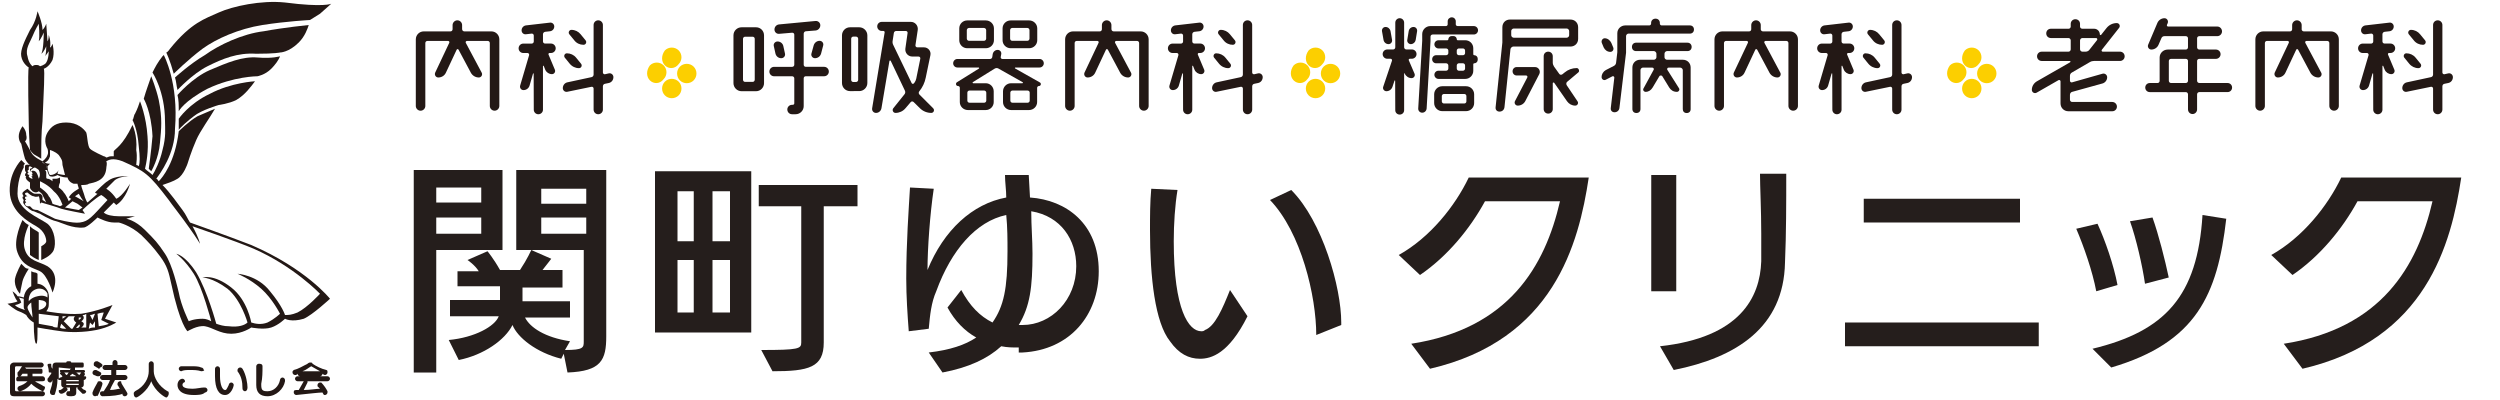 <?xml version="1.0" encoding="utf-8"?>
<!-- Generator: Adobe Illustrator 24.3.0, SVG Export Plug-In . SVG Version: 6.00 Build 0)  -->
<svg version="1.1" id="レイヤー1" xmlns="http://www.w3.org/2000/svg" xmlns:xlink="http://www.w3.org/1999/xlink" x="0px"
	 y="0px" width="200px" height="32px" viewBox="0 0 200 32" enable-background="new 0 0 200 32" xml:space="preserve">
<g>
	<g>
		<g>
			<path fill="#231815" d="M11.9,13.5l0.2,0.2c0,0,0.6-1,0.7-2.3c0.1-1.1,0.2-1.9-0.1-3.4c-0.2-0.9-0.6-1.9-0.6-1.9
				c-0.2,0.6-0.4,1.1-0.6,1.8c0,0,0.6,1,0.7,3C12.1,12.1,11.9,13.5,11.9,13.5z"/>
			<path fill="#231815" d="M20.6,6.1c0,0,0.6-0.1,1.1-0.6c0.3-0.3,0.6-0.7,0.7-1c0,0-0.6,0.2-1.8,0.1c-1.2-0.1-2.4,0.4-3.8,1
				s-2.6,2-2.6,2c0.1,0.4,0.1,0.8,0.1,1.3c0,0,0.4-0.8,2.3-1.8C18.7,6.1,20.6,6.1,20.6,6.1z"/>
			<path fill="#231815" d="M23.9,3.4c0.5-0.5,0.7-1.1,0.8-1.4c0,0-2,0.2-3.6,0.5c-1.7,0.2-3.6,1.1-4.7,1.9C15.2,5.1,14,6.2,14,6.2
				c0.1,0.3,0.1,0.6,0.2,1c0,0,1.2-1.3,2.4-1.9s2.4-1.1,3.9-1c1.5,0,1.9-0.1,1.9-0.1S23.1,4.2,23.9,3.4z"/>
			<path fill="#231815" d="M16.2,3.9C17.3,3.1,19.1,2.3,21,2s3.8-0.4,3.8-0.4l0.8-0.5l0.9-0.8c0,0-0.6,0.3-3.7-0.1
				C20.9,0,18.6,0.5,17.5,1s-2.2,0.8-3.9,2.9c0,0-0.2,0.3-0.3,0.3c0,0,0.3,0.6,0.6,1.7C13.9,5.9,15,4.8,16.2,3.9z"/>
			<path fill="#231815" d="M15.5,9.3c0.6-0.5,2-0.9,2-0.9s0.8-0.1,1.4-0.4c0.7-0.4,1.2-1.1,1.5-1.5c0,0-1.9,0.1-3.6,1
				c-1.7,0.8-2.5,2-2.5,2c0,0.3,0,0.6,0,0.9C14.4,10.2,15.1,9.6,15.5,9.3z"/>
			<path fill="#231815" d="M20.1,19.6c-1.8-0.7-4.9-1.8-4.9-1.8c-0.2-0.3-0.3-0.6-0.6-1s-1-1.4-1.6-2c0.3-0.1,0.9-0.3,1.2-0.5
				c0.5-0.3,0.8-1.2,0.8-1.2s0.3-1,0.7-1.9c0.3-0.7,1.1-1.8,1.5-2.5c0,0-0.7,0.3-1.4,0.6c-0.7,0.4-1.5,1.2-1.5,1.2
				c-0.3,2.5-1.3,3.7-1.6,4c-0.1-0.1-0.1-0.2-0.2-0.2c0.3-0.4,1.5-2,1.5-4c0.3-3.7-0.9-5.9-0.9-5.9s0,0-0.1,0.1
				c-0.4,0.5-0.6,0.9-0.8,1.3c0,0,1,1.5,1,3.9c0,0.6,0.1,1.2-0.2,2.3c-0.2,0.9-0.6,1.7-0.8,2c-0.2-0.2-0.4-0.3-0.6-0.5
				c0.1-0.4,0.3-1.4,0.2-2.6c-0.1-1.6-0.6-2.8-0.6-2.8c-0.1,0.3-0.2,0.6-0.4,1c-0.1,0.1-0.1,0.4-0.2,0.5c0,0,0.4,0.7,0.5,2.1
				c0.1,0.9,0.1,1.3,0,1.6c-0.1-0.1-0.2-0.1-0.2-0.1c0-0.2,0.1-0.6,0-1.2c0.1-1.2-0.3-2-0.3-2c-0.8,1.7-1.4,1.9-1.5,2.1
				c0,0.1,0,0.3,0,0.4c-0.1,0-0.2,0-0.2,0c-0.2,0-0.3,0.1-0.4,0.1c-0.1-0.1-0.2-0.1-0.2-0.1s-0.9-0.4-1.1-0.6
				c-0.2-0.2-0.2-1-0.3-1.3c-0.2-0.3-0.7-0.8-1.6-0.8c-0.8,0-1.2,0.3-1.5,0.8c-0.4,0.7,0,1.3,0,1.3s0.1,0.3,0,0.5
				c-0.1,0.3-0.4,0.5-0.4,0.5c0,0.1,0.3,0.3,0.3,0.3S3.8,14,4,14.1C4.3,14.2,4.6,14,4.6,14s0.3,0.2,0.8,0.2c0.1,0.4,0.5,0.5,0.5,0.5
				s0.1,0,0.3,0c0,0.1,0.1,0.3,0.1,0.4c0,0-0.6,0.3-0.8,0.7c0.1,0,0.1,0.1,0.2,0.1l-0.2,0.2c0,0-0.2-0.5-0.4-0.7
				C5,15.2,4.7,15,4.7,15s0-0.2,0.1-0.4c0-0.2,0-0.4,0-0.4s-0.2,0.1-0.3,0.1c-0.1,0-0.3,0-0.3,0v0.2c0,0-0.2-0.2-0.4-0.2
				c0,0-0.1,0-0.1-0.1c0,0,0-0.3,0-0.4c0-0.1-0.1-0.2-0.1-0.2h0.2c0,0-0.1-0.2-0.1-0.3s0-0.1,0-0.1L3.4,13v-0.1c0,0-0.7-0.3-0.9-0.7
				S2,11.3,2,11.3s0.2-0.1,0.1-0.5c0-0.4-0.3-0.7-0.3-0.7s-0.3,0.4-0.3,0.8c0,0.4,0.2,0.6,0.2,0.6s0.2,0.9,0.3,1.2
				c0.2,0.4,0.4,0.5,0.4,0.5S2,13.1,2,13.3c0,0.1,0,0.2,0,0.2s0,0,0,0.1s0.1,0.2,0.1,0.2S2,13.9,2,14s0.1,0.1,0.1,0.1
				s-0.1,0.1,0,0.2c0,0.1,0.3,0.3,0.3,0.3s0,0.2,0,0.4c0,0.1,0.1,0.2,0.2,0.3c0.3,0.2,0.5,0,0.5,0s0.3,0.2,0.3,0.3
				c0.1,0.2,0.3,0.6,0.3,0.6C3.6,16.1,3.4,16,3.4,16s0-0.1,0-0.3c-0.1-0.2-0.2-0.2-0.2-0.2s-0.1,0-0.4,0c-0.2,0-0.6-0.4-0.6-0.4
				s-0.5,0.3-0.4,0.4c0,0.1,0.1,0.2,0.1,0.2s-0.1,0-0.1,0.1S1.9,16,1.9,16s-0.1,0.2,0,0.3c0.1,0.2,0.3,0.3,0.3,0.3s0.3,0.3,0.5,0.3
				c0.2,0.1,0.5,0.2,0.5,0.2s0.8,0.5,1.3,0.6c0.4,0.1,1.3,0.6,2.2,0.5c0.3,0,1.1-0.8,1.1-0.8c0.2,0.1,0.8,0.4,1.3,0.4
				c0.1,0,0.3,0,0.4,0c0,0,0.9,0.2,1.8,1c0.6,0.6,0.9,0.9,1.5,1.7c0.6,0.8,0.7,1.3,0.9,2.2c0.7,3.3,1.3,3.8,1.3,3.8s0.8-0.5,1.4-0.4
				s1.2,0.6,2.1,0.6s1.6-0.5,1.6-0.5s1,0.2,1.6,0s1.1-0.7,1.1-0.7s0.5,0.3,1.5,0c0.7-0.3,2.1-1.6,2.1-1.6S24.5,21.5,20.1,19.6z
				 M4.6,13.9c0-0.1,0.1-0.3,0.1-0.3s-0.1,0.2-0.3,0.3C4.2,14,4.1,14,4,14c0,0-0.1-0.1-0.1-0.2c-0.1-0.2-0.1-0.5-0.1-0.5L4,13.1
				c0,0-0.3,0-0.4-0.1c0.2-0.1,0.3-0.2,0.4-0.5C4,12.3,4,12,4,12s0.4,0.1,0.7,0.4C4.9,12.7,5,12.8,5,13.2C5.1,13.6,5.2,14,5.2,14
				S5,14,4.6,13.9z M6.3,15.5c0.1,0.2,0.3,0.5,0.4,0.6c0,0-0.5-0.3-0.7-0.4L6.3,15.5z M5.8,16.1c0.2,0.1,0.4,0.2,0.4,0.2l0.4,0.3
				l-0.3,0.2c0,0-0.6-0.1-1.1-0.2L5.8,16.1z M3.1,14.3c0,0-0.1-0.5-0.3-0.6s-0.3,0-0.3,0s0.1,0.1,0.1,0.2c0,0.1-0.1,0-0.1,0
				s0.1,0.1,0.1,0.2H2.5c0,0,0.1,0.1,0.1,0.2c-0.1,0-0.3-0.1-0.3-0.2S2.4,14,2.4,14s-0.2,0-0.2-0.1s0.1-0.1,0.1-0.1l-0.1-0.1
				c0-0.1,0.1-0.1,0.1-0.1s0-0.1,0-0.2c0-0.1,0.1-0.1,0.1-0.1l0.2,0.1c0,0-0.1,0.1-0.2,0.1c0,0.1,0,0.3,0,0.3s0-0.2,0.2-0.3
				c0.1-0.1,0.2-0.1,0.2-0.1s0.2,0.1,0.3,0.2C3.3,14,3.1,14.3,3.1,14.3z M3.2,15v-0.5c0,0,0.7,0.3,1.1,0.8C4.8,15.7,5,16.4,5,16.4
				l-0.2,0.1c-0.2-0.1-0.4-0.1-0.6-0.2c0,0-0.1-0.4-0.3-0.6C3.8,15.4,3.2,15,3.2,15z M6.4,17.8c-0.6,0.1-2-0.3-2-0.3L3,16.8
				c0,0-0.3,0-0.4-0.1s-0.2-0.2-0.2-0.2s-0.1,0-0.2,0c-0.1,0-0.2-0.1-0.2-0.2s0.1-0.1,0.1-0.1S2,16.1,2,16h0.1c0,0-0.1-0.1-0.1-0.2
				c0-0.1,0.2-0.1,0.2-0.1S2,15.6,2,15.5s0.2-0.1,0.2-0.1s0.3,0.3,0.5,0.3c0.2,0.1,0.4,0,0.4,0c0.1,0.2,0.1,0.6,0.1,0.6l0.1-0.1
				c0,0,1.4,0.4,1.6,0.5c0.3,0.1,1.9,0.4,1.9,0.4l-0.2-0.3c0.3-0.3,1.1-1,1.5-1.2C8.3,15.7,8.6,16,8.6,16
				C7.3,17.4,7.1,17.7,6.4,17.8z M23.8,25c-0.5,0.2-0.7,0.2-1,0.2c0,0-0.2-0.7-1.2-1.9c-1-1.3-2.6-1.4-2.6-1.4s1,0.4,1.9,1.2
				c0.9,0.8,1.5,2,1.5,2s-0.4,0.4-1,0.7c-0.5,0.2-1,0.1-1.3,0c0,0-0.3-1.8-1.6-2.8c-1.4-1.1-2.3-0.8-2.3-0.8s0.8,0,2,0.9
				c1.1,0.9,1.6,2.7,1.6,2.7c-0.2,0.2-0.7,0.4-1.5,0.3c-0.4,0-0.7-0.1-1-0.2c0,0-0.7-2.6-1.6-4.1c-0.9-1.4-1.6-1.5-1.6-1.5
				s0.7,0.5,1.4,1.6c0.7,1.1,1.4,3.8,1.4,3.8c-0.2-0.1-0.4-0.2-0.7-0.2c-0.7,0-1.1,0.2-1.1,0.2s-0.6-1.2-0.8-2.3
				c-0.1-0.4-0.5-2.2-1.1-3.1s-0.8-1.1-1.6-1.9s-1.5-0.9-1.5-0.9l0.7-0.2c0,0-0.6,0-1.3,0c-0.5,0-1-0.1-1.2-0.3l0.8-0.8
				c0,0,0.1,0.1,0.2,0.2c0.8-0.5,1.1-1.7,1.1-1.7s-0.6,1-1.1,1.2c-0.4-0.6-0.8-0.8-0.8-0.8s0.4-0.4,0.7-0.7c0.4-0.3,1.1-0.3,1.1-0.3
				S9.2,14,8.6,14.5c-0.2,0.1-0.8,0.7-1,0.9c0.1,0.1,0.2,0.1,0.2,0.1L7,16.2c-0.1-0.1-0.1-0.2-0.2-0.4c-0.1-0.4-0.3-0.8-0.3-1
				c0.2,0,0.5,0,0.6-0.1c0.4-0.1,1.3-0.2,1.4-1.2c0-0.2,0.1-0.4,0-0.6c0.2-0.1,0.5-0.3,1.3,0c1.8,0.8,2.1,1,3.7,3.1
				c0.2,0.3,1,1.3,1.7,2.3c0.5,0.7,0.8,1.2,0.8,1.2s-0.1-0.5-0.6-1.4c0,0,3.5,1.2,4.9,1.8c3.2,1.4,5.3,3.6,5.3,3.6
				S24.6,24.6,23.8,25z"/>
		</g>
		<path fill="#231815" d="M4.2,3.5c0,0-0.1,0.3-0.2,0.3c0.1-0.5-0.1-1-0.1-1s0,0.4-0.1,0.5c0-0.1-0.1-1.4-0.1-1.4S3.6,2.2,3.4,2.4
			C3.4,1.8,3,0.9,3,0.9S2.9,1.7,2.4,2.4C2,3.2,1.6,4,1.7,4.5c0.1,0.6,0.6,0.9,0.6,0.9c-0.1,0.2,0,4.4,0,4.4s0,0.8,0.1,2.2
			c0,0,0.2,0.3,0.4,0.4c0.2,0.1,0.5,0.3,0.5,0.3c0-1.1,0-2.1,0.1-3c0.1-2.4,0.2-4.1,0.1-4.2c0,0,0.4-0.1,0.7-0.7
			C4.4,4.2,4.2,3.5,4.2,3.5z M3.7,5C3.6,5.2,3.2,5.3,3.2,5.3C3.1,5.2,3,5.2,2.9,5.2s-0.2,0-0.3,0.1c0,0-0.3-0.2-0.4-0.8
			C2,3.9,2.4,3.4,2.6,2.9c0.2-0.5,0.5-1,0.5-1s0.1,1,0,1.4c0.2-0.2,0.4-0.7,0.4-0.7s0,1.4-0.2,1.7c0.2-0.1,0.4-0.6,0.4-0.6
			s0,0.7-0.1,0.8c0.1-0.1,0.3-0.4,0.3-0.4S3.9,4.7,3.7,5z"/>
		<path fill="#231815" d="M3.1,20.8c0-0.4,0-0.9,0-1.3c0-0.3,0-0.6,0-0.9c0,0-0.1-0.1-0.3-0.2s-0.4-0.3-0.4-0.3c0,0.5,0,1,0,1.4
			c0,0.3,0,0.7,0,0.9C2.8,20.7,3.1,20.8,3.1,20.8z"/>
		<path fill="#231815" d="M1.7,12.8L2,13.1c0,0,0,0-0.1,0.1c0,0.1,0,0.2,0,0.2s-0.5,0.8-0.5,2.1s1.7,1.9,2.4,2.4
			c0.6,0.5,0.7,1.6,0.5,2.1s-1,0.8-1,0.8v-1.1c0,0,0.4-0.2,0.4-0.4c0-0.2-0.1-0.8-0.8-1.2C2.2,17.7,1,17,0.8,15.6
			C0.6,13.9,1.7,12.8,1.7,12.8z"/>
		<path fill="#231815" d="M2.3,18c0,0-0.2-0.1-0.3-0.2c-0.1-0.1-0.2-0.2-0.2-0.2S1,19.2,1.4,20.2c0.4,1.1,1.2,1.2,1.8,1.5
			s1,1.7,1,1.7s0.7-1.4-0.4-2.1C3.1,20.9,2.3,20.9,2,20C1.7,19.2,2.3,18,2.3,18z"/>
		<path fill="#231815" d="M1.7,21.1c0,0,0.2,0.2,0.3,0.3c0.1,0.1,0.3,0.1,0.3,0.1s-0.4,0.6-0.5,1s-0.2,1-0.2,1S1.1,23,1.2,22.3
			C1.3,21.8,1.7,21.1,1.7,21.1z"/>
		<path fill="#231815" d="M8.4,25.5L9,24.4c0,0-1.2,0.5-2.5,0.7c-1.3,0.1-2.8-0.2-2.8-0.2s0.2-0.2,0.2-0.5c0-0.5,0.1-0.9-0.2-1.3
			S3,22.7,3,22.7c0-0.2,0-0.5,0-0.8c0,0-0.1-0.1-0.2-0.1c-0.1,0-0.3-0.1-0.3-0.1c0,0.4,0,0.8,0,1.2c0,0-0.5,0.2-0.6,0.9
			c0,0-0.3-0.1-0.5-0.1C1.3,23.5,1,23.3,1,23.3s0.2,0.6,0.4,0.8c-0.1,0.1-0.8,0.2-0.8,0.2s0.6,0.5,0.9,0.6s0.6,0.3,0.6,0.3
			c0.2,0.4,0.6,0.6,0.6,0.6c0,1.1,0.1,1.7,0.2,1.7S3,27,3,26.2c0,0,1.1,0.2,1.9,0.3c0.7,0.1,1.8,0.1,2.8-0.1s1.6-0.6,1.6-0.6
			L8.4,25.5z M1.2,24.4c0.1,0,0.4-0.1,0.5-0.2c-0.1-0.3-0.2-0.4-0.2-0.4l0.4,0.1c0,0.2,0,0.4,0,0.6c0,0.1,0,0.2,0.1,0.3
			C2,24.8,1.3,24.6,1.2,24.4z M5,25.3c0.1,0,0.2,0,0.3,0L5,25.5V25.3z M2.2,24.6c0-0.2,0.3-0.4,0.3-0.4c0,0.4,0.1,0.9,0.1,1.2
			C2.6,25.4,2.2,24.8,2.2,24.6z M3,23.7c-0.5,0.1-0.7,0.4-0.7,0.4s-0.1-0.8,0.7-1c0.6-0.1,0.8,0.4,0.8,0.4v0.3
			C3.7,23.7,3.4,23.6,3,23.7z M3.7,24.3c0,0.4-0.6,0.5-0.6,0.5c0-0.3,0-0.4,0-0.8C3.1,24,3.7,24,3.7,24.3z M4.6,26.2
			c-0.1,0-0.3,0-0.4-0.1c-0.6-0.1-1.1-0.2-1.1-0.2c0-0.2,0-0.6,0-0.8c0,0,0.8,0.1,1.6,0.2L4.6,26.2z M4.8,26.2l0.1-0.3l0.4,0.4
			C5.1,26.3,4.9,26.3,4.8,26.2z M6,26.3L6,26.3L6,26.3L6,26.3z M6.1,25.8l-0.3,0.5H5.7l-0.6-0.6l0.4-0.4c0.2,0,0.4,0,0.5,0
			c0,0-0.1,0.1-0.1,0.2C5.9,25.7,6.1,25.8,6.1,25.8z M6.3,26.2c-0.2,0.1-0.2,0-0.2,0L6.3,26C6.3,25.9,6.5,26,6.3,26.2z M6.5,25.4
			c0,0.1-0.2,0.2-0.2,0.2v-0.1c0-0.1,0-0.1,0-0.1l0,0H6.5C6.5,25.3,6.5,25.4,6.5,25.4z M6.9,26.2c-0.1,0-0.3,0-0.4,0
			c0,0,0.2-0.1,0.2-0.3c0-0.1-0.2-0.2-0.2-0.2s0.2-0.1,0.2-0.3c0-0.1-0.1-0.2-0.1-0.2c0.1,0,0.2,0,0.3-0.1V26.2z M7.6,26.2
			c-0.2,0-0.3,0-0.5,0.1l0.1-0.5L7.4,26l0.2-0.3V26.2z M7.4,25.6l-0.2-0.4c0.2,0,0.3-0.1,0.4-0.1L7.4,25.6z M7.8,25.1
			C8.1,25,8.3,25,8.3,25l-0.2,0.6l0.6,0.3c0,0-0.1,0.1-0.8,0.2L7.8,25.1z"/>
	</g>
	<g>
		<path fill="#231815" d="M1.1,31.7c-0.2,0-0.3-0.1-0.3-0.3v-2.1C0.8,29.1,1,29,1.1,29h2.2c0.1,0,0.2,0.1,0.2,0.2s-0.1,0.2-0.2,0.2
			H2l0.1,0.1l0,0h1.2c0.1,0,0.1,0.1,0.1,0.2s0,0.2-0.1,0.2H2.6v0.2h0.8c0.1,0,0.2,0.1,0.2,0.2s0,0.2-0.2,0.2H2.8
			c0.1,0.1,0.4,0.2,0.7,0.4c0.1,0,0.1,0.1,0.1,0.1c0,0.1-0.1,0.3-0.2,0.3l0,0c-0.4-0.2-0.7-0.4-0.9-0.6c-0.3,0.4-0.8,0.6-0.9,0.6
			s-0.2-0.1-0.2-0.2s0-0.1,0.1-0.2c0.3-0.1,0.5-0.2,0.7-0.4H1.4c-0.1,0-0.1-0.1-0.1-0.2s0.1-0.2,0.2-0.2l0,0c-0.1,0-0.1-0.1-0.1-0.2
			v-0.1c0.3-0.3,0.3-0.5,0.4-0.5H1.3c0,0-0.1,0-0.1,0.1v1.8c0,0,0,0.1,0.1,0.1h2.1c0.1,0,0.2,0.1,0.2,0.2s-0.1,0.2-0.2,0.2L1.1,31.7
			z M2.2,29.9H1.8c-0.1,0.1-0.1,0.2-0.2,0.2h0.6L2.2,29.9z"/>
		<path fill="#231815" d="M6.1,31.1v0.3c0,0.2-0.1,0.3-0.4,0.3c-0.2,0-0.4,0-0.4-0.2c0-0.1,0.1-0.2,0.1-0.2l0,0c0.1,0,0.1,0,0.1,0
			c0.1,0,0.1,0,0.1-0.1V31H5.3l0.1,0.1v0.1c-0.1,0.1-0.3,0.3-0.5,0.3c-0.1,0-0.2-0.1-0.2-0.2s0-0.1,0.1-0.1S5.1,31,5.1,31
			c-0.1,0-0.2-0.1-0.2-0.2v-0.4c0,0,0,0-0.1,0s-0.1,0-0.2-0.1c0,0.5-0.1,0.9-0.2,1.2c0,0.1-0.1,0.1-0.2,0.1S4,31.5,4,31.4
			c0,0,0,0,0-0.1c0.1-0.3,0.2-0.6,0.2-0.9c-0.1,0.2-0.1,0.2-0.2,0.2s-0.2-0.1-0.2-0.2v-0.1C3.9,30.2,4,30,4.1,29.9v-0.1H4
			c-0.1,0-0.1,0-0.1-0.1c0-0.2-0.1-0.5-0.1-0.5l0,0c0-0.1,0.1-0.1,0.2-0.1s0.1,0,0.1,0.1s0,0.2,0.1,0.3v-0.2c0-0.2,0.1-0.3,0.3-0.3
			h0.8l0,0c0-0.1,0.1-0.1,0.2-0.1s0.2,0,0.2,0.1l0,0h0.9c0.1,0,0.1,0.1,0.1,0.2s0,0.2-0.1,0.2H6c0,0,0,0,0,0.1c0,0,0,0,0,0.1h0.7
			c0.1,0,0.1,0.1,0.1,0.1c0,0.1,0,0.1-0.1,0.1l0.1,0.1c0,0,0,0.1-0.1,0.2h0.1c0.1,0,0.1,0.1,0.1,0.1c0,0.1-0.1,0.2-0.2,0.2l0,0v0.4
			c0,0.1-0.1,0.2-0.2,0.2c0.1,0.1,0.2,0.2,0.3,0.2l0.1,0.1c0,0.1-0.1,0.2-0.2,0.2H6.6c-0.1-0.1-0.2-0.2-0.3-0.3l-0.1-0.1
			c0-0.1,0-0.1,0.1-0.1H6.1V31.1z M4.7,29.4L4.7,29.4v0.9l0.1-0.1c0.1,0,0.1,0,0.2-0.1L4.9,30l-0.1-0.1c0-0.1,0-0.1,0.1-0.1
			c-0.1,0-0.1-0.1-0.1-0.1c0-0.1,0-0.1,0.1-0.1h0.7c0,0,0-0.1,0.1-0.1L4.7,29.4L4.7,29.4z M5.1,29.8c0.1,0,0.1,0.1,0.2,0.2
			c0.1,0,0.1-0.1,0.2-0.2H5.1z M6.3,30.4h-1v0.1h1V30.4z M6.3,30.7h-1v0.1h1V30.7z M6.1,30.1C6,30,5.9,30,5.8,29.9
			C5.7,30,5.6,30,5.6,30.1H6.1z M6.1,29.8c0.1,0.1,0.2,0.1,0.2,0.2c0.1,0,0.1-0.1,0.2-0.2H6.1z"/>
		<path fill="#231815" d="M7.4,29.8c0-0.1,0.1-0.2,0.2-0.2h0.1c0.4,0.2,0.4,0.2,0.4,0.3c0,0.1-0.1,0.2-0.2,0.2H7.8
			c-0.1,0-0.2-0.1-0.3-0.1C7.4,29.9,7.4,29.9,7.4,29.8z M7.6,31.7c-0.1,0-0.2-0.1-0.2-0.2v-0.1c0.1-0.3,0.3-0.6,0.4-0.8
			c0-0.1,0.1-0.1,0.2-0.1c0.1,0,0.2,0.1,0.2,0.2s-0.2,0.6-0.4,1C7.8,31.6,7.7,31.7,7.6,31.7z M7.9,29.5c-0.1-0.1-0.2-0.1-0.3-0.2
			c-0.1,0-0.1-0.1-0.1-0.2s0.1-0.2,0.2-0.2h0.1c0.4,0.2,0.4,0.3,0.4,0.3c0,0.1-0.1,0.2-0.2,0.2C8,29.5,7.9,29.5,7.9,29.5z M9.8,31.5
			c-0.2,0.1-0.8,0.2-1.6,0.2l0,0c-0.1,0-0.2-0.1-0.2-0.2c0-0.2,0.1-0.2,0.3-0.2c0.2-0.3,0.4-0.6,0.5-0.9H8.2c-0.1,0-0.2-0.1-0.2-0.2
			C8,30.1,8.1,30,8.2,30h0.7v-0.4H8.4c-0.1,0-0.2-0.1-0.2-0.2s0.1-0.2,0.2-0.2H9V29c0-0.1,0.1-0.2,0.2-0.2c0.1,0,0.2,0.1,0.2,0.2
			v0.2H10c0.1,0,0.2,0.1,0.2,0.2s-0.1,0.2-0.2,0.2H9.3V30H10c0.1,0,0.2,0.1,0.2,0.2s-0.1,0.2-0.2,0.2H9.2c-0.1,0.2-0.3,0.5-0.4,0.8
			c0.4,0,0.6-0.1,0.8-0.1c-0.1-0.1-0.1-0.2-0.2-0.3v-0.1c0-0.1,0.1-0.2,0.2-0.2c0.1,0,0.1,0,0.1,0.1s0.5,0.8,0.5,0.9
			s-0.1,0.2-0.2,0.2c-0.1,0-0.1,0-0.2-0.1L9.8,31.5z"/>
		<path fill="#231815" d="M11.9,29.1c0-0.1,0.1-0.2,0.2-0.2c0.1,0,0.2,0.1,0.2,0.2v0.6c0,0.5,0.4,1.2,1.1,1.6c0.1,0,0.1,0.1,0.1,0.2
			s-0.1,0.3-0.2,0.3c-0.1,0-0.9-0.5-1.2-1.3c-0.3,0.8-1.1,1.3-1.2,1.3c-0.1,0-0.2-0.1-0.2-0.3c0-0.1,0-0.1,0.1-0.2
			c0.8-0.4,1.1-1.1,1.1-1.6L11.9,29.1z"/>
		<path fill="#231815" d="M15.5,31.6c-1.1,0-1.3-0.5-1.3-0.8s0.2-0.5,0.4-0.5c0.1,0,0.2,0.1,0.2,0.2c0,0,0,0.1-0.1,0.1
			c-0.1,0.1-0.1,0.1-0.1,0.2c0,0.2,0.3,0.3,0.8,0.3c0.3,0,0.7-0.1,0.9-0.1c0,0,0,0,0.1,0s0.2,0.1,0.2,0.2s-0.1,0.2-0.2,0.2
			C16.2,31.6,15.8,31.6,15.5,31.6z M16.1,29.7c-0.3-0.1-0.6-0.1-0.9-0.1c-0.3,0-0.5,0-0.7,0.1l0,0c-0.1,0-0.2-0.1-0.2-0.2
			s0.1-0.2,0.2-0.2c0.2,0,0.5,0,0.8,0s0.6,0,0.8,0.1c0.1,0,0.2,0.1,0.2,0.2C16.4,29.6,16.3,29.7,16.1,29.7
			C16.2,29.7,16.1,29.7,16.1,29.7z"/>
		<path fill="#231815" d="M17.2,30.1c0-0.2,0-0.4,0-0.6c0-0.1,0.1-0.2,0.2-0.2s0.2,0.1,0.2,0.2l0,0c0,0.2,0,0.4,0,0.6
			c0,0.7,0.2,1.1,0.4,1.1c0.1,0,0.1,0,0.3-0.4c0-0.1,0.1-0.2,0.2-0.2s0.2,0.1,0.2,0.2s-0.2,0.8-0.7,0.8
			C17.5,31.6,17.2,31.1,17.2,30.1z M19.8,31c0,0.2-0.1,0.3-0.2,0.3s-0.2-0.1-0.2-0.2c0-0.6-0.1-1-0.4-1.4v-0.1
			c0-0.1,0.1-0.2,0.2-0.2s0.1,0,0.2,0.1C19.7,30,19.8,30.7,19.8,31z"/>
		<path fill="#231815" d="M21,29.3c0,0.5,0,0.9-0.1,1.4v0.1c0,0.4,0.1,0.5,0.5,0.5c0.5,0,0.9-0.4,1-0.9c0-0.1,0.1-0.2,0.2-0.2
			s0.2,0.1,0.2,0.2c0,0,0,0,0,0.1c-0.1,0.6-0.7,1.2-1.4,1.2c-0.6,0-0.9-0.3-0.9-0.9v-0.1c0-0.5,0-0.9,0-1.4c0-0.1,0.1-0.2,0.2-0.2
			S21,29.1,21,29.3L21,29.3z"/>
		<path fill="#231815" d="M24,30.1c-0.1,0-0.2-0.1-0.2-0.2l0,0L23.7,30c0,0,0,0-0.1,0s-0.2-0.1-0.2-0.2s0-0.1,0.1-0.2
			c0.4-0.1,0.7-0.3,1.1-0.5c0.1-0.1,0.2-0.1,0.2-0.1c0.1,0,0.2,0,0.2,0.1c0.3,0.2,0.7,0.4,1.1,0.5c0.1,0,0.1,0.1,0.1,0.2
			S26.1,30,26,30c0,0-0.1,0-0.2-0.1l0,0c0,0.1-0.1,0.2-0.2,0.2H24z M24.6,30.6c-0.1,0.2-0.2,0.4-0.3,0.6c0.5,0,1-0.1,1.3-0.1
			c-0.1-0.1-0.1-0.1-0.2-0.2v-0.1c0-0.1,0.1-0.2,0.2-0.2h0.1c0.2,0.2,0.4,0.5,0.5,0.7v0.1c0,0.1-0.1,0.2-0.2,0.2s-0.1,0-0.2-0.2
			c-0.3,0-1.1,0.1-2.1,0.2l0,0c-0.1,0-0.2-0.1-0.2-0.2s0-0.2,0.2-0.2c0.1,0,0.1,0,0.2,0c0.1-0.2,0.3-0.5,0.4-0.7h-0.5
			c-0.1,0-0.2-0.1-0.2-0.2s0.1-0.2,0.2-0.2h2.4c0.1,0,0.2,0.1,0.2,0.2s-0.1,0.2-0.2,0.2h-1.6L24.6,30.6z M25.6,29.7
			c-0.2-0.1-0.5-0.3-0.7-0.4l0,0l0,0c-0.2,0.1-0.4,0.3-0.7,0.4H25.6z"/>
	</g>
</g>
<g>
	<path fill="#251E1C" d="M33.1,29.8V13.6h7.1V20h-5.3v9.8H33.1z M38.5,15h-3.6v1.2h3.6V15z M38.5,17.4h-3.6v1.3h3.6V17.4z
		 M45.1,28.3l-0.2,0.4c-2-0.5-3.5-1.7-3.9-2.7c-0.6,1.2-2.3,2.4-4.3,2.8l-0.8-1.6c2.1-0.2,3.7-1.1,4-1.9H36V24h4c0-0.5,0-0.9,0-1.1
		h-3.4v-1.2h1.7c-0.3-0.5-0.9-0.9-0.9-0.9l1.6-0.7c0,0,0.5,0.6,1,1.5h1.6c0.6-0.9,0.9-1.6,0.9-1.6l1.6,0.7c0,0-0.3,0.4-0.7,0.9H45
		V23h-3.2c0,0.2,0,0.6,0,1.1h3.8v1.3H42c0.4,0.8,1.6,1.6,3.6,1.9L45.2,28c1.5,0,1.5-0.2,1.5-0.7V20h-5.4v-6.4h7.2v13.3
		c0,1.9-0.4,2.8-3.1,2.9L45.1,28.3z M46.9,15.1h-3.6v1.2h3.6V15.1z M46.9,17.4h-3.6v1.3h3.6V17.4z"/>
	<path fill="#251E1C" d="M81.5,27.8c-0.5,0-0.9,0-1.4-0.1c-1.1,1-2.6,1.7-4.7,2.1l-1.1-1.6c1.7-0.2,2.9-0.6,3.8-1.2
		c-0.9-0.5-1.7-1.3-2.3-2.4l1.1-1.4c0.7,1.3,1.5,2.1,2.5,2.6c0.9-1.3,1.2-2.7,1.2-5.7c0-0.9,0-1.9-0.1-2.9c-2.4,0.5-4.4,2.8-5.6,6.1
		c-0.4,0.9-0.5,1.9-0.6,3l-1.6,0.2c-0.1-1.3-0.2-2.8-0.2-4.2c0-2.9,0.2-5.6,0.3-7.3l1.9,0.1c-0.3,2-0.5,4.8-0.5,6.5
		c1.3-3.2,3.6-5.3,6.3-5.8c0-0.6-0.1-1.2-0.1-1.8h1.9l0.1,1.8c2.9,0.2,5.5,2.1,5.5,5.9c0,3.5-2.3,6.3-6.1,6.5h-0.3V27.8z M81.8,26
		c2.3,0,4.3-2,4.3-4.7c0-2.1-1.2-4-3.6-4.4c0,1.2,0.1,2.3,0.1,3.4c0,2.7-0.2,4.2-1.1,5.7H81.8z"/>
	<path fill="#251E1C" d="M99.8,25.3c-1.5,3-2.9,3.4-3.8,3.4s-1.7-0.4-2.4-1.4c-1.2-1.5-1.6-5.1-1.6-8.9c0-1.1,0-2.2,0.1-3.3l2.1,0.1
		c-0.2,1.2-0.3,2.7-0.3,4.1c0,5.5,1.2,7.2,2.2,7.2c0.1,0,0.2,0,0.3-0.1c0.8-0.3,1.4-1.7,2-3.2L99.8,25.3z M105.3,26.8L105.3,26.8
		c0-3.1-1.2-8.2-3.7-10.8l1.7-0.8c2.5,2.5,4,7.8,4,10.6V26L105.3,26.8z"/>
	<path fill="#251E1C" d="M132.1,23.3V14h2v9.3H132.1z M132.8,27.7c6.4-0.7,8-3.9,8.1-6.8c0-0.7,0-1.4,0-2.2c0-1.9-0.1-3.8-0.1-4.8
		h2.1c0,2.3,0,4.8-0.1,7.1c-0.1,5.2-3.9,7.6-8.9,8.6L132.8,27.7z"/>
	<path fill="#251E1C" d="M147.6,27.7v-1.9h15.5v1.9H147.6z M149.1,17.8v-1.9h12.5v1.9H149.1z"/>
	<path fill="#251E1C" d="M167.7,23.3c-0.3-1.6-1-3.6-1.6-5l1.7-0.4c0.6,1.3,1.3,3.3,1.6,4.9L167.7,23.3z M167.4,27.9
		c5.8-1.4,8.4-4.2,8.8-10.7l1.9,0.3c-0.7,6.1-2.4,9.9-9.2,11.9L167.4,27.9z M171.6,22.7c-0.2-1.4-0.7-3.6-1.2-5l1.8-0.3
		c0.5,1.4,1,3.4,1.3,4.8L171.6,22.7z"/>
	<rect x="57" y="15.3" fill="none" width="1.4" height="4"/>
	<rect x="54.2" y="15.3" fill="none" width="1.3" height="4"/>
	<rect x="57" y="20.8" fill="none" width="1.4" height="4.2"/>
	<rect x="54.2" y="20.8" fill="none" width="1.3" height="4.2"/>
	<path fill="#251E1C" d="M60.1,13.7h-7.7v12.9h7.7V13.7z M55.5,25h-1.3v-4.2h1.3V25z M55.5,19.3h-1.3v-4h1.3V19.3z M58.4,25H57v-4.2
		h1.4V25z M57,19.3v-4h1.4v4H57z"/>
	<path fill="#251E1C" d="M60.7,14.8v1.7h3.4v10.9c0,0.5-0.2,0.6-3.2,0.6l0.9,1.7c2.9,0,4.1-0.3,4.1-2.3V16.5h2.7v-1.7H60.7z"/>
	<path fill="#251E1C" d="M120.3,14.2L120.3,14.2c0,0-1.9,0-2.8,0c-1.1,2.3-3.1,4.8-5.6,6.2l1.7,1.6c2.2-1.5,4-3.7,5.2-5.9h6
		c-1.2,5.2-4.1,10.2-11.9,11.4l1.5,2c9.9-2.3,11.9-10,12.7-15.3C126.7,14.2,122.5,14.2,120.3,14.2z"/>
	<path fill="#251E1C" d="M190.1,14.2L190.1,14.2c0,0-1.9,0-2.8,0c-1.1,2.3-3.1,4.8-5.6,6.2l1.7,1.6c2.2-1.5,4-3.7,5.2-5.9h6
		c-1.2,5.2-4.1,10.2-11.9,11.4l1.5,2c9.9-2.3,11.9-10,12.7-15.3C196.5,14.2,192.3,14.2,190.1,14.2z"/>
</g>
<g>
	<path fill="#FCCF00" d="M51.992,6.431c-0.3-0.3-0.3-0.8,0-1.2c0.3-0.3,0.8-0.3,1.1,0s0.3,0.8,0,1.1
		C52.792,6.731,52.292,6.731,51.992,6.431z M53.192,7.631c-0.3-0.3-0.3-0.8,0-1.1c0.3-0.3,0.8-0.3,1.1,0s0.3,0.8,0,1.1
		S53.492,7.931,53.192,7.631z M53.192,5.231c-0.3-0.3-0.3-0.8,0-1.2c0.3-0.3,0.8-0.3,1.1,0s0.3,0.8,0,1.1
		C53.992,5.531,53.492,5.531,53.192,5.231z M54.392,6.431c-0.3-0.3-0.3-0.8,0-1.1c0.3-0.3,0.8-0.3,1.1,0s0.3,0.8,0,1.1
		C55.192,6.731,54.692,6.731,54.392,6.431z"/>
	<path fill="#FCCF00" d="M103.492,6.431c-0.3-0.3-0.3-0.8,0-1.2c0.3-0.3,0.8-0.3,1.1,0c0.3,0.3,0.3,0.8,0,1.1
		C104.292,6.731,103.792,6.731,103.492,6.431z M104.692,7.631c-0.3-0.3-0.3-0.8,0-1.1c0.3-0.3,0.8-0.3,1.1,0c0.3,0.3,0.3,0.8,0,1.1
		C105.492,7.931,104.992,7.931,104.692,7.631z M104.692,5.231c-0.3-0.3-0.3-0.8,0-1.2c0.3-0.3,0.8-0.3,1.1,0c0.3,0.3,0.3,0.8,0,1.1
		C105.492,5.531,104.992,5.531,104.692,5.231z M105.892,6.431c-0.3-0.3-0.3-0.8,0-1.1c0.3-0.3,0.8-0.3,1.1,0c0.3,0.3,0.3,0.8,0,1.1
		C106.692,6.731,106.192,6.731,105.892,6.431z"/>
	<path fill="#FCCF00" d="M155.992,6.431c-0.3-0.3-0.3-0.8,0-1.2c0.3-0.3,0.8-0.3,1.1,0s0.3,0.8,0,1.1
		C156.792,6.731,156.292,6.731,155.992,6.431z M157.192,7.631c-0.3-0.3-0.3-0.8,0-1.1c0.3-0.3,0.8-0.3,1.1,0c0.3,0.3,0.3,0.8,0,1.1
		C157.992,7.931,157.492,7.931,157.192,7.631z M157.192,5.231c-0.3-0.3-0.3-0.8,0-1.2c0.3-0.3,0.8-0.3,1.1,0c0.3,0.3,0.3,0.8,0,1.1
		C157.992,5.531,157.492,5.531,157.192,5.231z M158.392,6.431c-0.3-0.3-0.3-0.8,0-1.1c0.3-0.3,0.8-0.3,1.1,0c0.3,0.3,0.3,0.8,0,1.1
		C159.192,6.731,158.692,6.731,158.392,6.431z"/>
	<g>
		<path fill="#231815" d="M36.97,2.334c0,0.098,0.079,0.177,0.177,0.177h2.162c0.354,0,0.638,0.284,0.638,0.638v5.326
			c0,0.204-0.168,0.381-0.381,0.381c-0.213,0-0.381-0.177-0.381-0.381V3.442c0-0.097-0.079-0.168-0.168-0.168H37.36
			c-0.08,0-0.133,0.08-0.098,0.151l1.276,2.393c0.089,0.168-0.036,0.381-0.231,0.381c-0.266,0-0.514-0.15-0.638-0.381l-0.984-1.843
			c-0.036-0.062-0.124-0.062-0.151,0l-0.86,1.834c-0.106,0.239-0.345,0.39-0.611,0.39c-0.195,0-0.328-0.204-0.248-0.39l1.126-2.384
			c0.035-0.071-0.018-0.151-0.098-0.151h-1.648c-0.089,0-0.168,0.071-0.168,0.168v5.034c0,0.204-0.168,0.381-0.381,0.381
			c-0.212,0-0.381-0.177-0.381-0.381V3.149c0-0.355,0.284-0.638,0.638-0.638h2.136c0.098,0,0.168-0.079,0.168-0.177V2.006
			c0-0.204,0.177-0.381,0.381-0.381c0.213,0,0.381,0.177,0.381,0.381V2.334z"/>
		<path fill="#231815" d="M44.456,3.867c0,0.204-0.168,0.372-0.372,0.372H43.96c-0.062,0-0.098,0.071-0.08,0.124l0.514,1.223
			c0.062,0.16-0.053,0.346-0.239,0.346c-0.231,0-0.443-0.142-0.532-0.346l-0.124-0.31c-0.009-0.035-0.062-0.018-0.062,0.018v3.483
			c0,0.204-0.168,0.363-0.372,0.363c-0.195,0-0.363-0.159-0.363-0.363l-0.009-2.88c0-0.036-0.045-0.036-0.053-0.009l-0.275,0.957
			c-0.062,0.213-0.257,0.363-0.487,0.363c-0.186,0-0.319-0.177-0.266-0.363l0.718-2.437c0.018-0.079-0.044-0.168-0.124-0.168h-0.346
			c-0.204,0-0.372-0.168-0.372-0.372c0-0.213,0.168-0.381,0.372-0.381h0.674c0.089,0,0.168-0.071,0.168-0.168V2.839
			c0-0.089-0.08-0.16-0.168-0.151l-0.461,0.053c-0.186,0.026-0.346-0.124-0.346-0.31c0-0.204,0.151-0.372,0.346-0.399l1.923-0.222
			c0.186-0.026,0.346,0.124,0.346,0.31c0,0.195-0.151,0.363-0.346,0.381l-0.39,0.044c-0.097,0.018-0.168,0.098-0.168,0.195v0.576
			c0,0.098,0.079,0.168,0.168,0.168h0.479C44.287,3.486,44.456,3.655,44.456,3.867z M48.701,5.87
			c0.195-0.044,0.372,0.106,0.372,0.301c0,0.231-0.151,0.426-0.372,0.47l-0.301,0.062c-0.106,0.017-0.168,0.106-0.168,0.204v1.861
			c0,0.204-0.168,0.372-0.372,0.372c-0.212,0-0.372-0.168-0.372-0.372V7.084c0-0.089-0.079-0.159-0.168-0.142l-1.932,0.399
			c-0.186,0.044-0.363-0.098-0.363-0.293c0-0.221,0.151-0.416,0.363-0.461l1.932-0.416c0.097-0.018,0.168-0.106,0.168-0.204v-3.97
			c0-0.204,0.16-0.372,0.372-0.372c0.204,0,0.372,0.168,0.372,0.372v3.802c0,0.089,0.08,0.151,0.16,0.142L48.701,5.87z
			 M46.485,5.099c0.115,0.142,0.018,0.354-0.168,0.354c-0.284,0-0.558-0.133-0.744-0.363l-0.39-0.479
			c-0.106-0.142-0.009-0.346,0.168-0.346c0.284,0,0.558,0.124,0.736,0.346L46.485,5.099z M46.848,3.229
			c0.115,0.142,0.018,0.355-0.168,0.355c-0.284,0-0.558-0.124-0.735-0.355l-0.399-0.487c-0.115-0.142-0.009-0.354,0.168-0.354
			c0.292,0,0.558,0.133,0.736,0.354L46.848,3.229z"/>
	</g>
	<g>
		<path fill="#231815" d="M59.324,7.297c-0.354,0-0.647-0.293-0.647-0.647V2.83c0-0.363,0.293-0.647,0.647-0.647h1.161
			c0.355,0,0.638,0.284,0.638,0.647V6.65c0,0.354-0.284,0.647-0.638,0.647H59.324z M59.608,2.937c-0.097,0-0.168,0.08-0.168,0.168
			v3.27c0,0.097,0.071,0.177,0.168,0.177h0.603c0.097,0,0.168-0.08,0.168-0.177v-3.27c0-0.089-0.071-0.168-0.168-0.168H59.608z
			 M65.935,5.347c0.204,0,0.372,0.168,0.372,0.381c0,0.204-0.168,0.372-0.372,0.372h-1.471c-0.098,0-0.168,0.071-0.168,0.168v2.224
			c0,0.354-0.292,0.647-0.647,0.647h-0.292c-0.204,0-0.372-0.168-0.372-0.381c0-0.204,0.168-0.372,0.372-0.372h0.062
			c0.071,0,0.124-0.053,0.124-0.115V6.269c0-0.098-0.079-0.168-0.177-0.168h-1.444c-0.204,0-0.372-0.168-0.372-0.372
			c0-0.213,0.168-0.381,0.372-0.381h1.444c0.098,0,0.177-0.071,0.177-0.168V2.768c0-0.089-0.079-0.159-0.177-0.151l-1.037,0.089
			c-0.204,0.018-0.372-0.142-0.372-0.345c0-0.213,0.159-0.39,0.372-0.408l2.915-0.275c0.204-0.018,0.381,0.142,0.381,0.346
			c0,0.213-0.168,0.399-0.381,0.416l-0.78,0.062c-0.098,0.009-0.168,0.098-0.168,0.195v2.481c0,0.097,0.071,0.168,0.168,0.168
			H65.935z M62.204,3.318c0.221,0,0.416,0.151,0.461,0.363l0.133,0.603c0.044,0.195-0.097,0.372-0.301,0.372
			c-0.222,0-0.408-0.151-0.461-0.372l-0.133-0.603C61.858,3.495,62.009,3.318,62.204,3.318z M65.199,4.656
			c-0.195,0-0.337-0.186-0.284-0.372l0.178-0.647c0.062-0.221,0.257-0.372,0.478-0.372c0.195,0,0.337,0.186,0.284,0.372
			l-0.168,0.647C65.625,4.505,65.43,4.656,65.199,4.656z"/>
		<path fill="#231815" d="M67.997,7.288c-0.354,0-0.638-0.292-0.638-0.647V2.83c0-0.354,0.284-0.647,0.638-0.647h0.744
			c0.354,0,0.647,0.293,0.647,0.647v3.811c0,0.354-0.293,0.647-0.647,0.647H67.997z M68.263,2.928c-0.097,0-0.168,0.079-0.168,0.168
			v3.297c0,0.089,0.071,0.168,0.168,0.168h0.213c0.097,0,0.177-0.08,0.177-0.168V3.096c0-0.089-0.08-0.168-0.177-0.168H68.263z
			 M74.652,8.661c0.142,0.142,0.044,0.372-0.151,0.372c-0.337,0-0.664-0.133-0.904-0.372l-0.514-0.505
			c-0.071-0.062-0.177-0.053-0.23,0.018L72.428,8.67c-0.195,0.23-0.487,0.363-0.789,0.363c-0.186,0-0.292-0.221-0.177-0.372
			l0.895-1.117c0.071-0.079,0.08-0.195,0.036-0.292l-1.134-2.384c-0.027-0.045-0.098-0.036-0.106,0.017L70.514,8.67
			c-0.044,0.213-0.221,0.363-0.434,0.363c-0.195,0-0.337-0.168-0.31-0.363l1.001-6.07c0.018-0.062-0.035-0.124-0.106-0.124h-0.124
			c-0.204,0-0.363-0.168-0.363-0.363c0-0.204,0.159-0.363,0.363-0.363h2.33c0.337,0,0.594,0.301,0.55,0.638l-0.186,1.232
			c-0.009,0.089,0.062,0.168,0.151,0.168h0.532c0.337,0,0.585,0.31,0.514,0.629l-0.372,1.79c-0.08,0.408-0.257,0.78-0.523,1.108
			c-0.053,0.071-0.053,0.177,0.018,0.248L74.652,8.661z M71.409,3.282c-0.017,0.106,0,0.221,0.053,0.319l1.471,3.049
			c0.036,0.071,0.133,0.08,0.177,0.018l0.045-0.053c0.071-0.098,0.115-0.195,0.142-0.31l0.328-1.613
			c0.018-0.089-0.053-0.168-0.142-0.168h-0.496c-0.346,0-0.603-0.301-0.558-0.638l0.177-1.24c0.018-0.089-0.053-0.168-0.142-0.168
			h-0.762c-0.098,0-0.186,0.071-0.195,0.168L71.409,3.282z"/>
		<path fill="#231815" d="M83.192,6.597c0.133,0.071,0.08,0.284-0.071,0.284c-0.08,0-0.151,0.062-0.151,0.151v1.134
			c0,0.354-0.293,0.638-0.647,0.638h-1.436c-0.354,0-0.647-0.284-0.647-0.638v-0.86c0-0.354,0.292-0.647,0.647-0.647h0.904
			c0.044,0,0.062-0.053,0.026-0.08L79.869,5.48c-0.089-0.053-0.204-0.044-0.293,0.009L77.831,6.57
			c-0.044,0.026-0.026,0.089,0.027,0.089h1.001c0.355,0,0.638,0.292,0.638,0.647v0.86c0,0.354-0.284,0.638-0.638,0.638h-1.427
			c-0.354,0-0.647-0.284-0.647-0.638V7.022c0-0.079-0.062-0.142-0.151-0.142c-0.159,0-0.212-0.213-0.079-0.301l1.754-1.09
			C78.354,5.462,78.336,5.4,78.283,5.4H76.59c-0.186,0-0.337-0.151-0.337-0.337c0-0.186,0.151-0.345,0.337-0.345h2.614
			c0.089,0,0.16-0.062,0.177-0.151l0.036-0.239c0.036-0.195,0.204-0.337,0.399-0.337c0.177,0,0.319,0.16,0.284,0.337l-0.044,0.239
			c-0.009,0.079,0.053,0.151,0.133,0.151h2.978c0.186,0,0.337,0.159,0.337,0.345c0,0.186-0.151,0.337-0.337,0.337h-1.932
			c-0.044,0-0.062,0.062-0.018,0.08L83.192,6.597z M78.868,1.634c0.354,0,0.647,0.284,0.647,0.638V3.22
			c0,0.354-0.292,0.638-0.647,0.638h-1.489c-0.355,0-0.638-0.284-0.638-0.638V2.272c0-0.355,0.284-0.638,0.638-0.638H78.868z
			 M78.717,3.265c0.097,0,0.177-0.08,0.177-0.177V2.414c0-0.097-0.08-0.177-0.177-0.177h-1.196c-0.097,0-0.177,0.08-0.177,0.177
			v0.674c0,0.097,0.08,0.177,0.177,0.177H78.717z M78.735,8.218c0.089,0,0.168-0.08,0.168-0.168V7.412
			c0-0.089-0.079-0.168-0.168-0.168h-1.179c-0.098,0-0.168,0.08-0.168,0.168V8.05c0,0.089,0.071,0.168,0.168,0.168H78.735z
			 M82.333,1.634c0.354,0,0.647,0.284,0.647,0.638V3.22c0,0.354-0.292,0.638-0.647,0.638h-1.48c-0.354,0-0.647-0.284-0.647-0.638
			V2.272c0-0.355,0.293-0.638,0.647-0.638H82.333z M82.191,3.265c0.089,0,0.168-0.08,0.168-0.177V2.414
			c0-0.097-0.08-0.177-0.168-0.177h-1.214c-0.097,0-0.168,0.08-0.168,0.177v0.674c0,0.097,0.071,0.177,0.168,0.177H82.191z
			 M82.209,8.218c0.097,0,0.168-0.08,0.168-0.168V7.412c0-0.089-0.071-0.168-0.168-0.168h-1.214c-0.097,0-0.168,0.08-0.168,0.168
			V8.05c0,0.089,0.071,0.168,0.168,0.168H82.209z"/>
		<path fill="#231815" d="M88.915,2.334c0,0.098,0.079,0.177,0.177,0.177h2.162c0.354,0,0.638,0.284,0.638,0.638v5.326
			c0,0.204-0.168,0.381-0.381,0.381S91.13,8.679,91.13,8.475V3.442c0-0.097-0.079-0.168-0.168-0.168h-1.657
			c-0.08,0-0.133,0.08-0.098,0.151l1.276,2.393c0.089,0.168-0.036,0.381-0.231,0.381c-0.266,0-0.514-0.15-0.638-0.381l-0.984-1.843
			c-0.036-0.062-0.124-0.062-0.151,0l-0.86,1.834c-0.106,0.239-0.345,0.39-0.611,0.39c-0.195,0-0.328-0.204-0.248-0.39l1.126-2.384
			c0.035-0.071-0.018-0.151-0.098-0.151h-1.648c-0.089,0-0.168,0.071-0.168,0.168v5.034c0,0.204-0.168,0.381-0.381,0.381
			c-0.212,0-0.381-0.177-0.381-0.381V3.149c0-0.355,0.284-0.638,0.638-0.638h2.136c0.098,0,0.168-0.079,0.168-0.177V2.006
			c0-0.204,0.177-0.381,0.381-0.381c0.213,0,0.381,0.177,0.381,0.381V2.334z"/>
		<path fill="#231815" d="M96.4,3.867c0,0.204-0.168,0.372-0.372,0.372h-0.124c-0.062,0-0.098,0.071-0.08,0.124l0.514,1.223
			c0.062,0.16-0.053,0.346-0.239,0.346c-0.231,0-0.443-0.142-0.532-0.346l-0.124-0.31c-0.009-0.035-0.062-0.018-0.062,0.018v3.483
			c0,0.204-0.168,0.363-0.372,0.363c-0.195,0-0.363-0.159-0.363-0.363l-0.009-2.88c0-0.036-0.044-0.036-0.053-0.009l-0.275,0.957
			c-0.062,0.213-0.257,0.363-0.487,0.363c-0.186,0-0.319-0.177-0.266-0.363l0.718-2.437c0.018-0.079-0.044-0.168-0.124-0.168h-0.346
			c-0.204,0-0.372-0.168-0.372-0.372c0-0.213,0.168-0.381,0.372-0.381h0.674c0.089,0,0.168-0.071,0.168-0.168V2.839
			c0-0.089-0.08-0.16-0.168-0.151l-0.461,0.053c-0.186,0.026-0.346-0.124-0.346-0.31c0-0.204,0.151-0.372,0.346-0.399l1.923-0.222
			c0.186-0.026,0.346,0.124,0.346,0.31c0,0.195-0.151,0.363-0.346,0.381l-0.39,0.044c-0.097,0.018-0.168,0.098-0.168,0.195v0.576
			c0,0.098,0.079,0.168,0.168,0.168h0.479C96.232,3.486,96.4,3.655,96.4,3.867z M100.645,5.87c0.195-0.044,0.372,0.106,0.372,0.301
			c0,0.231-0.151,0.426-0.372,0.47l-0.301,0.062c-0.106,0.017-0.168,0.106-0.168,0.204v1.861c0,0.204-0.168,0.372-0.372,0.372
			c-0.212,0-0.372-0.168-0.372-0.372V7.084c0-0.089-0.079-0.159-0.168-0.142L97.33,7.341c-0.186,0.044-0.363-0.098-0.363-0.293
			c0-0.221,0.151-0.416,0.363-0.461l1.932-0.416c0.097-0.018,0.168-0.106,0.168-0.204v-3.97c0-0.204,0.16-0.372,0.372-0.372
			c0.204,0,0.372,0.168,0.372,0.372v3.802c0,0.089,0.08,0.151,0.16,0.142L100.645,5.87z M98.429,5.099
			c0.115,0.142,0.018,0.354-0.168,0.354c-0.284,0-0.558-0.133-0.744-0.363l-0.39-0.479c-0.106-0.142-0.009-0.346,0.168-0.346
			c0.284,0,0.558,0.124,0.736,0.346L98.429,5.099z M98.793,3.229c0.115,0.142,0.018,0.355-0.168,0.355
			c-0.284,0-0.558-0.124-0.735-0.355L97.49,2.742c-0.115-0.142-0.009-0.354,0.168-0.354c0.292,0,0.558,0.133,0.736,0.354
			L98.793,3.229z"/>
	</g>
	<g>
		<path fill="#231815" d="M111.366,3.194c0.026,0.177-0.106,0.337-0.284,0.337c-0.195,0-0.363-0.142-0.399-0.337l-0.124-0.7
			c-0.027-0.177,0.106-0.337,0.284-0.337c0.195,0,0.363,0.142,0.399,0.337L111.366,3.194z M111.977,1.457
			c0.195,0,0.354,0.159,0.354,0.354v1.968c0,0.097,0.079,0.177,0.168,0.177h0.452c0.204,0,0.372,0.159,0.372,0.372
			c0,0.204-0.168,0.372-0.372,0.372h-0.159c-0.071,0-0.115,0.062-0.089,0.124l0.461,1.073c0.071,0.168-0.053,0.354-0.239,0.354
			c-0.231,0-0.443-0.142-0.541-0.354l-0.009-0.027c-0.009-0.017-0.044-0.017-0.044,0.009v2.942c0,0.195-0.16,0.346-0.354,0.346
			c-0.195,0-0.355-0.151-0.355-0.346l-0.009-2.357c0-0.036-0.044-0.036-0.053-0.009l-0.159,0.479
			c-0.071,0.221-0.266,0.363-0.487,0.363c-0.186,0-0.319-0.186-0.257-0.354l0.7-2.083c0.027-0.08-0.026-0.159-0.115-0.159h-0.257
			c-0.204,0-0.372-0.168-0.372-0.372c0-0.213,0.168-0.372,0.372-0.372h0.47c0.097,0,0.168-0.08,0.168-0.177V1.811
			C111.623,1.616,111.782,1.457,111.977,1.457z M113.085,2.157c0.177,0,0.31,0.16,0.284,0.337l-0.115,0.709
			c-0.036,0.186-0.195,0.328-0.39,0.328c-0.168,0-0.31-0.159-0.284-0.328l0.115-0.709C112.722,2.299,112.89,2.157,113.085,2.157z
			 M116.461,1.944c0,0.08,0.071,0.142,0.151,0.142h1.294c0.187,0,0.337,0.151,0.337,0.337c0,0.186-0.15,0.337-0.337,0.337h-3.287
			c-0.098,0-0.178,0.071-0.178,0.168v0.363l-0.31,5.388c-0.018,0.195-0.168,0.337-0.354,0.337c-0.186,0-0.328-0.151-0.319-0.337
			l0.319-5.415V2.733c0-0.355,0.292-0.647,0.647-0.647h1.249c0.08,0,0.142-0.062,0.142-0.142V1.705c0-0.178,0.151-0.319,0.328-0.319
			c0.178,0,0.319,0.142,0.319,0.319V1.944z M117.224,3.22c0.354,0,0.638,0.284,0.638,0.638v0.488c0,0.035,0.036,0.071,0.08,0.071
			c0.151,0,0.275,0.124,0.275,0.274v0.098c0,0.151-0.124,0.274-0.275,0.274c-0.044,0-0.08,0.036-0.08,0.071v0.532
			c0,0.354-0.283,0.647-0.638,0.647h-2.145c-0.177,0-0.328-0.151-0.328-0.328c0-0.186,0.151-0.328,0.328-0.328h0.611
			c0.097,0,0.177-0.08,0.177-0.177V5.241c0-0.098-0.08-0.178-0.177-0.178h-0.798c-0.177,0-0.319-0.142-0.319-0.319
			c0-0.186,0.142-0.328,0.319-0.328h0.798c0.097,0,0.177-0.08,0.177-0.168V4.045c0-0.089-0.08-0.168-0.177-0.168h-0.611
			c-0.177,0-0.328-0.151-0.328-0.328c0-0.186,0.151-0.328,0.328-0.328h0.718c0.035,0,0.071-0.036,0.071-0.071
			c0-0.151,0.115-0.266,0.266-0.266h0.142c0.151,0,0.266,0.115,0.266,0.266c0,0.035,0.035,0.071,0.071,0.071H117.224z M115.38,8.892
			c-0.355,0-0.647-0.292-0.647-0.647v-0.7c0-0.354,0.292-0.647,0.647-0.647h1.905c0.364,0,0.647,0.292,0.647,0.647v0.7
			c0,0.355-0.283,0.647-0.647,0.647H115.38z M115.513,7.518c-0.089,0-0.168,0.08-0.168,0.168v0.425c0,0.089,0.08,0.168,0.168,0.168
			h1.631c0.097,0,0.168-0.08,0.168-0.168V7.687c0-0.089-0.071-0.168-0.168-0.168H115.513z M116.709,3.876
			c-0.089,0-0.168,0.08-0.168,0.168v0.204c0,0.089,0.079,0.168,0.168,0.168h0.329c0.097,0,0.168-0.08,0.168-0.168V4.045
			c0-0.089-0.07-0.168-0.168-0.168H116.709z M117.038,5.657c0.097,0,0.168-0.08,0.168-0.177V5.241c0-0.098-0.07-0.178-0.168-0.178
			h-0.329c-0.089,0-0.168,0.08-0.168,0.178V5.48c0,0.097,0.079,0.177,0.168,0.177H117.038z"/>
		<path fill="#231815" d="M125.631,1.563c0.354,0,0.62,0.257,0.62,0.62v0.931c0,0.354-0.266,0.611-0.62,0.611h-4.573
			c-0.097,0-0.204,0.106-0.221,0.204l-0.479,4.644c-0.027,0.213-0.177,0.355-0.399,0.355c-0.204,0-0.337-0.151-0.31-0.355
			l0.54-5.175V2.183c0-0.363,0.257-0.62,0.611-0.62H125.631z M125.533,2.476c0-0.089-0.097-0.195-0.195-0.195h-4.245
			c-0.098,0-0.195,0.106-0.195,0.195v0.346c0,0.097,0.097,0.195,0.195,0.195h4.245c0.097,0,0.195-0.098,0.195-0.195V2.476z
			 M122.804,5.365c0.283,0,0.47,0.31,0.337,0.567l-1.117,2.154c-0.115,0.221-0.346,0.363-0.603,0.363
			c-0.186,0-0.31-0.195-0.221-0.363l0.984-1.888c0.035-0.071-0.009-0.159-0.098-0.159h-0.753c-0.186,0-0.327-0.151-0.327-0.337
			c0-0.186,0.142-0.337,0.327-0.337H122.804z M123.495,4.496c0-0.204,0.15-0.363,0.363-0.363c0.204,0,0.363,0.159,0.363,0.363v0.505
			c0,0.115,0.036,0.221,0.098,0.319l0.425,0.594c0.054,0.08,0.168,0.089,0.248,0.027l0.177-0.142
			c0.274-0.23,0.611-0.354,0.975-0.354c0.151,0,0.248,0.248,0.124,0.346l-0.895,0.753c-0.08,0.062-0.089,0.186-0.036,0.275
			l0.869,1.294c0.097,0.142-0.009,0.337-0.186,0.337c-0.266,0-0.505-0.133-0.656-0.346l-1.028-1.48
			c-0.044-0.044-0.115-0.026-0.115,0.036v2.065c0,0.204-0.159,0.363-0.363,0.363c-0.213,0-0.363-0.159-0.363-0.363V4.496z"/>
		<path fill="#231815" d="M128.827,4.151c-0.24,0-0.434-0.151-0.532-0.355l-0.15-0.363c-0.071-0.177,0.062-0.372,0.23-0.372
			c0.24,0,0.434,0.168,0.532,0.372l0.151,0.363C129.129,3.974,129.005,4.151,128.827,4.151z M135.19,2.033
			c0.195,0,0.327,0.133,0.327,0.328c0,0.195-0.133,0.328-0.327,0.328h-4.919c-0.089,0-0.186,0.097-0.186,0.195v1.329l-0.532,4.431
			c-0.026,0.195-0.186,0.337-0.39,0.337c-0.195,0-0.327-0.142-0.301-0.337l0.284-2.437c0.009-0.071-0.089-0.142-0.15-0.106
			l-0.532,0.275c-0.159,0.089-0.336-0.036-0.336-0.204c0-0.248,0.133-0.452,0.336-0.567l0.638-0.328
			c0.115-0.053,0.177-0.159,0.186-0.266l0.097-0.833V2.662c0-0.363,0.293-0.629,0.647-0.629h1.923c0.062,0,0.133-0.071,0.133-0.133
			V1.838c0-0.204,0.151-0.346,0.355-0.346c0.203,0,0.345,0.142,0.345,0.346V1.9c0,0.062,0.071,0.133,0.134,0.133H135.19z
			 M134.623,5.604c0-0.097-0.107-0.195-0.204-0.195h-0.93c-0.098,0-0.142,0.106-0.107,0.168l0.93,1.471
			c0.098,0.124-0.009,0.301-0.159,0.301c-0.275,0-0.487-0.133-0.62-0.354l-0.558-0.913c-0.044-0.062-0.195-0.062-0.231,0.026
			l-0.54,0.904c-0.124,0.204-0.319,0.337-0.55,0.337c-0.15,0-0.256-0.159-0.168-0.284l0.806-1.48
			c0.044-0.071-0.009-0.177-0.115-0.177h-0.744c-0.097,0-0.195,0.098-0.195,0.195v3.119c0,0.195-0.133,0.319-0.328,0.319
			c-0.186,0-0.319-0.124-0.319-0.319V5.4c0-0.354,0.266-0.621,0.62-0.621h1.108c0.089,0,0.195-0.097,0.195-0.195V4.292
			c0-0.097-0.106-0.204-0.195-0.204h-1.427c-0.204,0-0.337-0.133-0.337-0.337c0-0.195,0.133-0.337,0.337-0.337h4.103
			c0.195,0,0.337,0.142,0.337,0.337c0,0.204-0.142,0.337-0.337,0.337h-1.64c-0.097,0-0.195,0.106-0.195,0.204v0.293
			c0,0.097,0.097,0.195,0.195,0.195h1.277c0.354,0,0.62,0.266,0.62,0.621v3.332c0,0.186-0.124,0.31-0.319,0.31
			c-0.187,0-0.31-0.124-0.31-0.31V5.604z"/>
		<path fill="#231815" d="M140.859,2.334c0,0.098,0.079,0.177,0.177,0.177h2.162c0.354,0,0.638,0.284,0.638,0.638v5.326
			c0,0.204-0.168,0.381-0.381,0.381s-0.381-0.177-0.381-0.381V3.442c0-0.097-0.079-0.168-0.168-0.168h-1.657
			c-0.08,0-0.133,0.08-0.098,0.151l1.277,2.393c0.089,0.168-0.036,0.381-0.231,0.381c-0.266,0-0.513-0.15-0.638-0.381l-0.984-1.843
			c-0.036-0.062-0.124-0.062-0.15,0l-0.86,1.834c-0.106,0.239-0.346,0.39-0.611,0.39c-0.195,0-0.328-0.204-0.248-0.39l1.126-2.384
			c0.036-0.071-0.017-0.151-0.097-0.151h-1.648c-0.089,0-0.168,0.071-0.168,0.168v5.034c0,0.204-0.168,0.381-0.381,0.381
			c-0.212,0-0.38-0.177-0.38-0.381V3.149c0-0.355,0.283-0.638,0.638-0.638h2.136c0.098,0,0.168-0.079,0.168-0.177V2.006
			c0-0.204,0.177-0.381,0.381-0.381c0.213,0,0.381,0.177,0.381,0.381V2.334z"/>
		<path fill="#231815" d="M148.344,3.867c0,0.204-0.168,0.372-0.373,0.372h-0.123c-0.062,0-0.098,0.071-0.08,0.124l0.514,1.223
			c0.062,0.16-0.054,0.346-0.24,0.346c-0.23,0-0.443-0.142-0.532-0.346l-0.124-0.31c-0.009-0.035-0.062-0.018-0.062,0.018v3.483
			c0,0.204-0.168,0.363-0.373,0.363c-0.195,0-0.363-0.159-0.363-0.363l-0.009-2.88c0-0.036-0.045-0.036-0.054-0.009l-0.274,0.957
			c-0.062,0.213-0.257,0.363-0.487,0.363c-0.186,0-0.319-0.177-0.266-0.363l0.717-2.437c0.018-0.079-0.044-0.168-0.124-0.168h-0.346
			c-0.203,0-0.372-0.168-0.372-0.372c0-0.213,0.168-0.381,0.372-0.381h0.674c0.089,0,0.168-0.071,0.168-0.168V2.839
			c0-0.089-0.08-0.16-0.168-0.151l-0.461,0.053c-0.186,0.026-0.346-0.124-0.346-0.31c0-0.204,0.151-0.372,0.346-0.399l1.923-0.222
			c0.187-0.026,0.346,0.124,0.346,0.31c0,0.195-0.15,0.363-0.346,0.381l-0.39,0.044c-0.097,0.018-0.168,0.098-0.168,0.195v0.576
			c0,0.098,0.079,0.168,0.168,0.168h0.479C148.176,3.486,148.344,3.655,148.344,3.867z M152.589,5.87
			c0.195-0.044,0.373,0.106,0.373,0.301c0,0.231-0.151,0.426-0.373,0.47l-0.301,0.062c-0.106,0.017-0.168,0.106-0.168,0.204v1.861
			c0,0.204-0.168,0.372-0.372,0.372c-0.213,0-0.373-0.168-0.373-0.372V7.084c0-0.089-0.079-0.159-0.168-0.142l-1.932,0.399
			c-0.186,0.044-0.363-0.098-0.363-0.293c0-0.221,0.15-0.416,0.363-0.461l1.932-0.416c0.097-0.018,0.168-0.106,0.168-0.204v-3.97
			c0-0.204,0.16-0.372,0.373-0.372c0.204,0,0.372,0.168,0.372,0.372v3.802c0,0.089,0.08,0.151,0.16,0.142L152.589,5.87z
			 M150.373,5.099c0.115,0.142,0.018,0.354-0.168,0.354c-0.284,0-0.558-0.133-0.744-0.363l-0.39-0.479
			c-0.107-0.142-0.009-0.346,0.168-0.346c0.284,0,0.558,0.124,0.736,0.346L150.373,5.099z M150.737,3.229
			c0.115,0.142,0.017,0.355-0.168,0.355c-0.284,0-0.558-0.124-0.736-0.355l-0.399-0.487c-0.115-0.142-0.009-0.354,0.168-0.354
			c0.292,0,0.558,0.133,0.736,0.354L150.737,3.229z"/>
	</g>
	<g>
		<path fill="#231815" d="M167.52,4.877c-0.107,0-0.222,0.026-0.328,0.089l-1.436,0.833c-0.106,0.053-0.16,0.159-0.16,0.266v0.39
			c0,0.089,0.089,0.16,0.168,0.133l2.437-0.691c0.186-0.053,0.373,0.089,0.373,0.284c0,0.23-0.16,0.434-0.373,0.496l-2.437,0.674
			c-0.097,0.027-0.168,0.124-0.168,0.239v0.39c0,0.098,0.089,0.177,0.177,0.177h3.208c0.204,0,0.373,0.168,0.373,0.372
			c0,0.213-0.168,0.372-0.373,0.372h-3.509c-0.355,0-0.63-0.274-0.63-0.629V6.508c0-0.089-0.097-0.133-0.159-0.098l-1.747,1.001
			c-0.177,0.106-0.389-0.026-0.389-0.221c0-0.284,0.159-0.541,0.399-0.682l2.659-1.524c0.053-0.036,0.035-0.106-0.018-0.106h-2.25
			c-0.204,0-0.373-0.159-0.373-0.372s0.168-0.372,0.373-0.372h2.144c0.097,0,0.177-0.089,0.177-0.186V3.229
			c0-0.089-0.08-0.186-0.177-0.186h-1.41c-0.212,0-0.372-0.159-0.372-0.372c0-0.213,0.16-0.372,0.372-0.372h1.418
			c0.089,0,0.168-0.08,0.168-0.168V1.909c0-0.213,0.168-0.372,0.372-0.372c0.213,0,0.373,0.159,0.373,0.372V2.13
			c0,0.089,0.08,0.168,0.177,0.168h0.948c0.257,0,0.46,0.204,0.46,0.461c0,0.044,0.071,0.062,0.098,0.035l0.443-0.558
			c0.203-0.248,0.496-0.39,0.815-0.39c0.195,0,0.31,0.221,0.187,0.381l-1.383,1.755c-0.044,0.062-0.009,0.151,0.071,0.151h1.382
			c0.204,0,0.373,0.159,0.373,0.372s-0.168,0.372-0.373,0.372H167.52z M166.589,3.043c-0.097,0-0.186,0.097-0.186,0.186v0.718
			c0,0.098,0.089,0.186,0.186,0.186h0.266c0.107,0,0.221-0.053,0.284-0.133l0.629-0.798c0.044-0.062,0-0.159-0.08-0.159H166.589z"/>
		<path fill="#231815" d="M178.204,6.641c0.204,0,0.363,0.159,0.363,0.363c0,0.204-0.159,0.363-0.363,0.363h-2.26
			c-0.097,0-0.177,0.08-0.177,0.177V8.75c0,0.204-0.16,0.373-0.363,0.373c-0.204,0-0.364-0.168-0.364-0.373V7.545
			c0-0.097-0.079-0.177-0.177-0.177h-2.88c-0.203,0-0.363-0.159-0.363-0.363c0-0.204,0.16-0.363,0.363-0.363h0.62
			c0.098,0,0.168-0.08,0.168-0.177V4.603c0-0.354,0.293-0.638,0.647-0.638h1.444c0.098,0,0.177-0.08,0.177-0.177V3.061
			c0-0.098-0.079-0.168-0.177-0.168h-1.71c-0.106,0-0.204,0.062-0.239,0.159l-0.231,0.532c-0.097,0.23-0.327,0.381-0.576,0.381
			c-0.195,0-0.327-0.204-0.257-0.381l0.736-1.737c0.097-0.239,0.328-0.39,0.576-0.39c0.195,0,0.328,0.204,0.257,0.39l-0.062,0.142
			c-0.027,0.062,0.017,0.133,0.089,0.133h3.935c0.213,0,0.381,0.177,0.381,0.39c0,0.204-0.168,0.381-0.381,0.381h-1.436
			c-0.097,0-0.177,0.071-0.177,0.168v0.727c0,0.097,0.08,0.177,0.177,0.177h1.33c0.203,0,0.372,0.159,0.372,0.372
			c0,0.204-0.168,0.372-0.372,0.372h-1.33c-0.097,0-0.177,0.071-0.177,0.168v1.586c0,0.097,0.08,0.177,0.177,0.177H178.204z
			 M173.507,6.464c0,0.097,0.08,0.177,0.177,0.177h1.179c0.098,0,0.177-0.08,0.177-0.177V4.877c0-0.098-0.079-0.168-0.177-0.168
			h-1.179c-0.097,0-0.177,0.071-0.177,0.168V6.464z"/>
		<path fill="#231815" d="M184.129,2.334c0,0.098,0.08,0.177,0.177,0.177h2.163c0.354,0,0.638,0.284,0.638,0.638v5.326
			c0,0.204-0.168,0.381-0.381,0.381c-0.212,0-0.38-0.177-0.38-0.381V3.442c0-0.097-0.08-0.168-0.168-0.168h-1.657
			c-0.08,0-0.133,0.08-0.097,0.151l1.276,2.393c0.089,0.168-0.036,0.381-0.23,0.381c-0.267,0-0.514-0.15-0.638-0.381l-0.984-1.843
			c-0.035-0.062-0.123-0.062-0.15,0l-0.86,1.834c-0.106,0.239-0.346,0.39-0.611,0.39c-0.195,0-0.327-0.204-0.248-0.39l1.125-2.384
			c0.036-0.071-0.017-0.151-0.097-0.151h-1.648c-0.089,0-0.168,0.071-0.168,0.168v5.034c0,0.204-0.168,0.381-0.38,0.381
			s-0.381-0.177-0.381-0.381V3.149c0-0.355,0.283-0.638,0.638-0.638h2.136c0.097,0,0.168-0.079,0.168-0.177V2.006
			c0-0.204,0.177-0.381,0.381-0.381c0.213,0,0.381,0.177,0.381,0.381V2.334z"/>
		<path fill="#231815" d="M191.615,3.867c0,0.204-0.168,0.372-0.373,0.372h-0.124c-0.062,0-0.097,0.071-0.08,0.124l0.514,1.223
			c0.062,0.16-0.053,0.346-0.239,0.346c-0.231,0-0.443-0.142-0.532-0.346l-0.124-0.31c-0.009-0.035-0.062-0.018-0.062,0.018v3.483
			c0,0.204-0.168,0.363-0.372,0.363c-0.195,0-0.364-0.159-0.364-0.363l-0.009-2.88c0-0.036-0.044-0.036-0.053-0.009l-0.274,0.957
			c-0.062,0.213-0.257,0.363-0.487,0.363c-0.187,0-0.32-0.177-0.267-0.363l0.718-2.437c0.017-0.079-0.044-0.168-0.124-0.168h-0.346
			c-0.204,0-0.372-0.168-0.372-0.372c0-0.213,0.168-0.381,0.372-0.381h0.674c0.089,0,0.168-0.071,0.168-0.168V2.839
			c0-0.089-0.079-0.16-0.168-0.151l-0.461,0.053c-0.186,0.026-0.346-0.124-0.346-0.31c0-0.204,0.151-0.372,0.346-0.399l1.923-0.222
			c0.186-0.026,0.346,0.124,0.346,0.31c0,0.195-0.15,0.363-0.346,0.381l-0.39,0.044c-0.097,0.018-0.168,0.098-0.168,0.195v0.576
			c0,0.098,0.08,0.168,0.168,0.168h0.479C191.447,3.486,191.615,3.655,191.615,3.867z M195.86,5.87
			c0.195-0.044,0.372,0.106,0.372,0.301c0,0.231-0.15,0.426-0.372,0.47l-0.301,0.062c-0.106,0.017-0.168,0.106-0.168,0.204v1.861
			c0,0.204-0.168,0.372-0.372,0.372c-0.213,0-0.373-0.168-0.373-0.372V7.084c0-0.089-0.08-0.159-0.168-0.142l-1.932,0.399
			c-0.186,0.044-0.363-0.098-0.363-0.293c0-0.221,0.15-0.416,0.363-0.461l1.932-0.416c0.098-0.018,0.168-0.106,0.168-0.204v-3.97
			c0-0.204,0.16-0.372,0.373-0.372c0.203,0,0.372,0.168,0.372,0.372v3.802c0,0.089,0.08,0.151,0.16,0.142L195.86,5.87z
			 M193.644,5.099c0.115,0.142,0.018,0.354-0.168,0.354c-0.283,0-0.558-0.133-0.744-0.363l-0.39-0.479
			c-0.106-0.142-0.009-0.346,0.168-0.346c0.284,0,0.558,0.124,0.736,0.346L193.644,5.099z M194.008,3.229
			c0.115,0.142,0.017,0.355-0.168,0.355c-0.284,0-0.558-0.124-0.736-0.355l-0.399-0.487c-0.115-0.142-0.009-0.354,0.168-0.354
			c0.292,0,0.558,0.133,0.735,0.354L194.008,3.229z"/>
	</g>
</g>
</svg>
